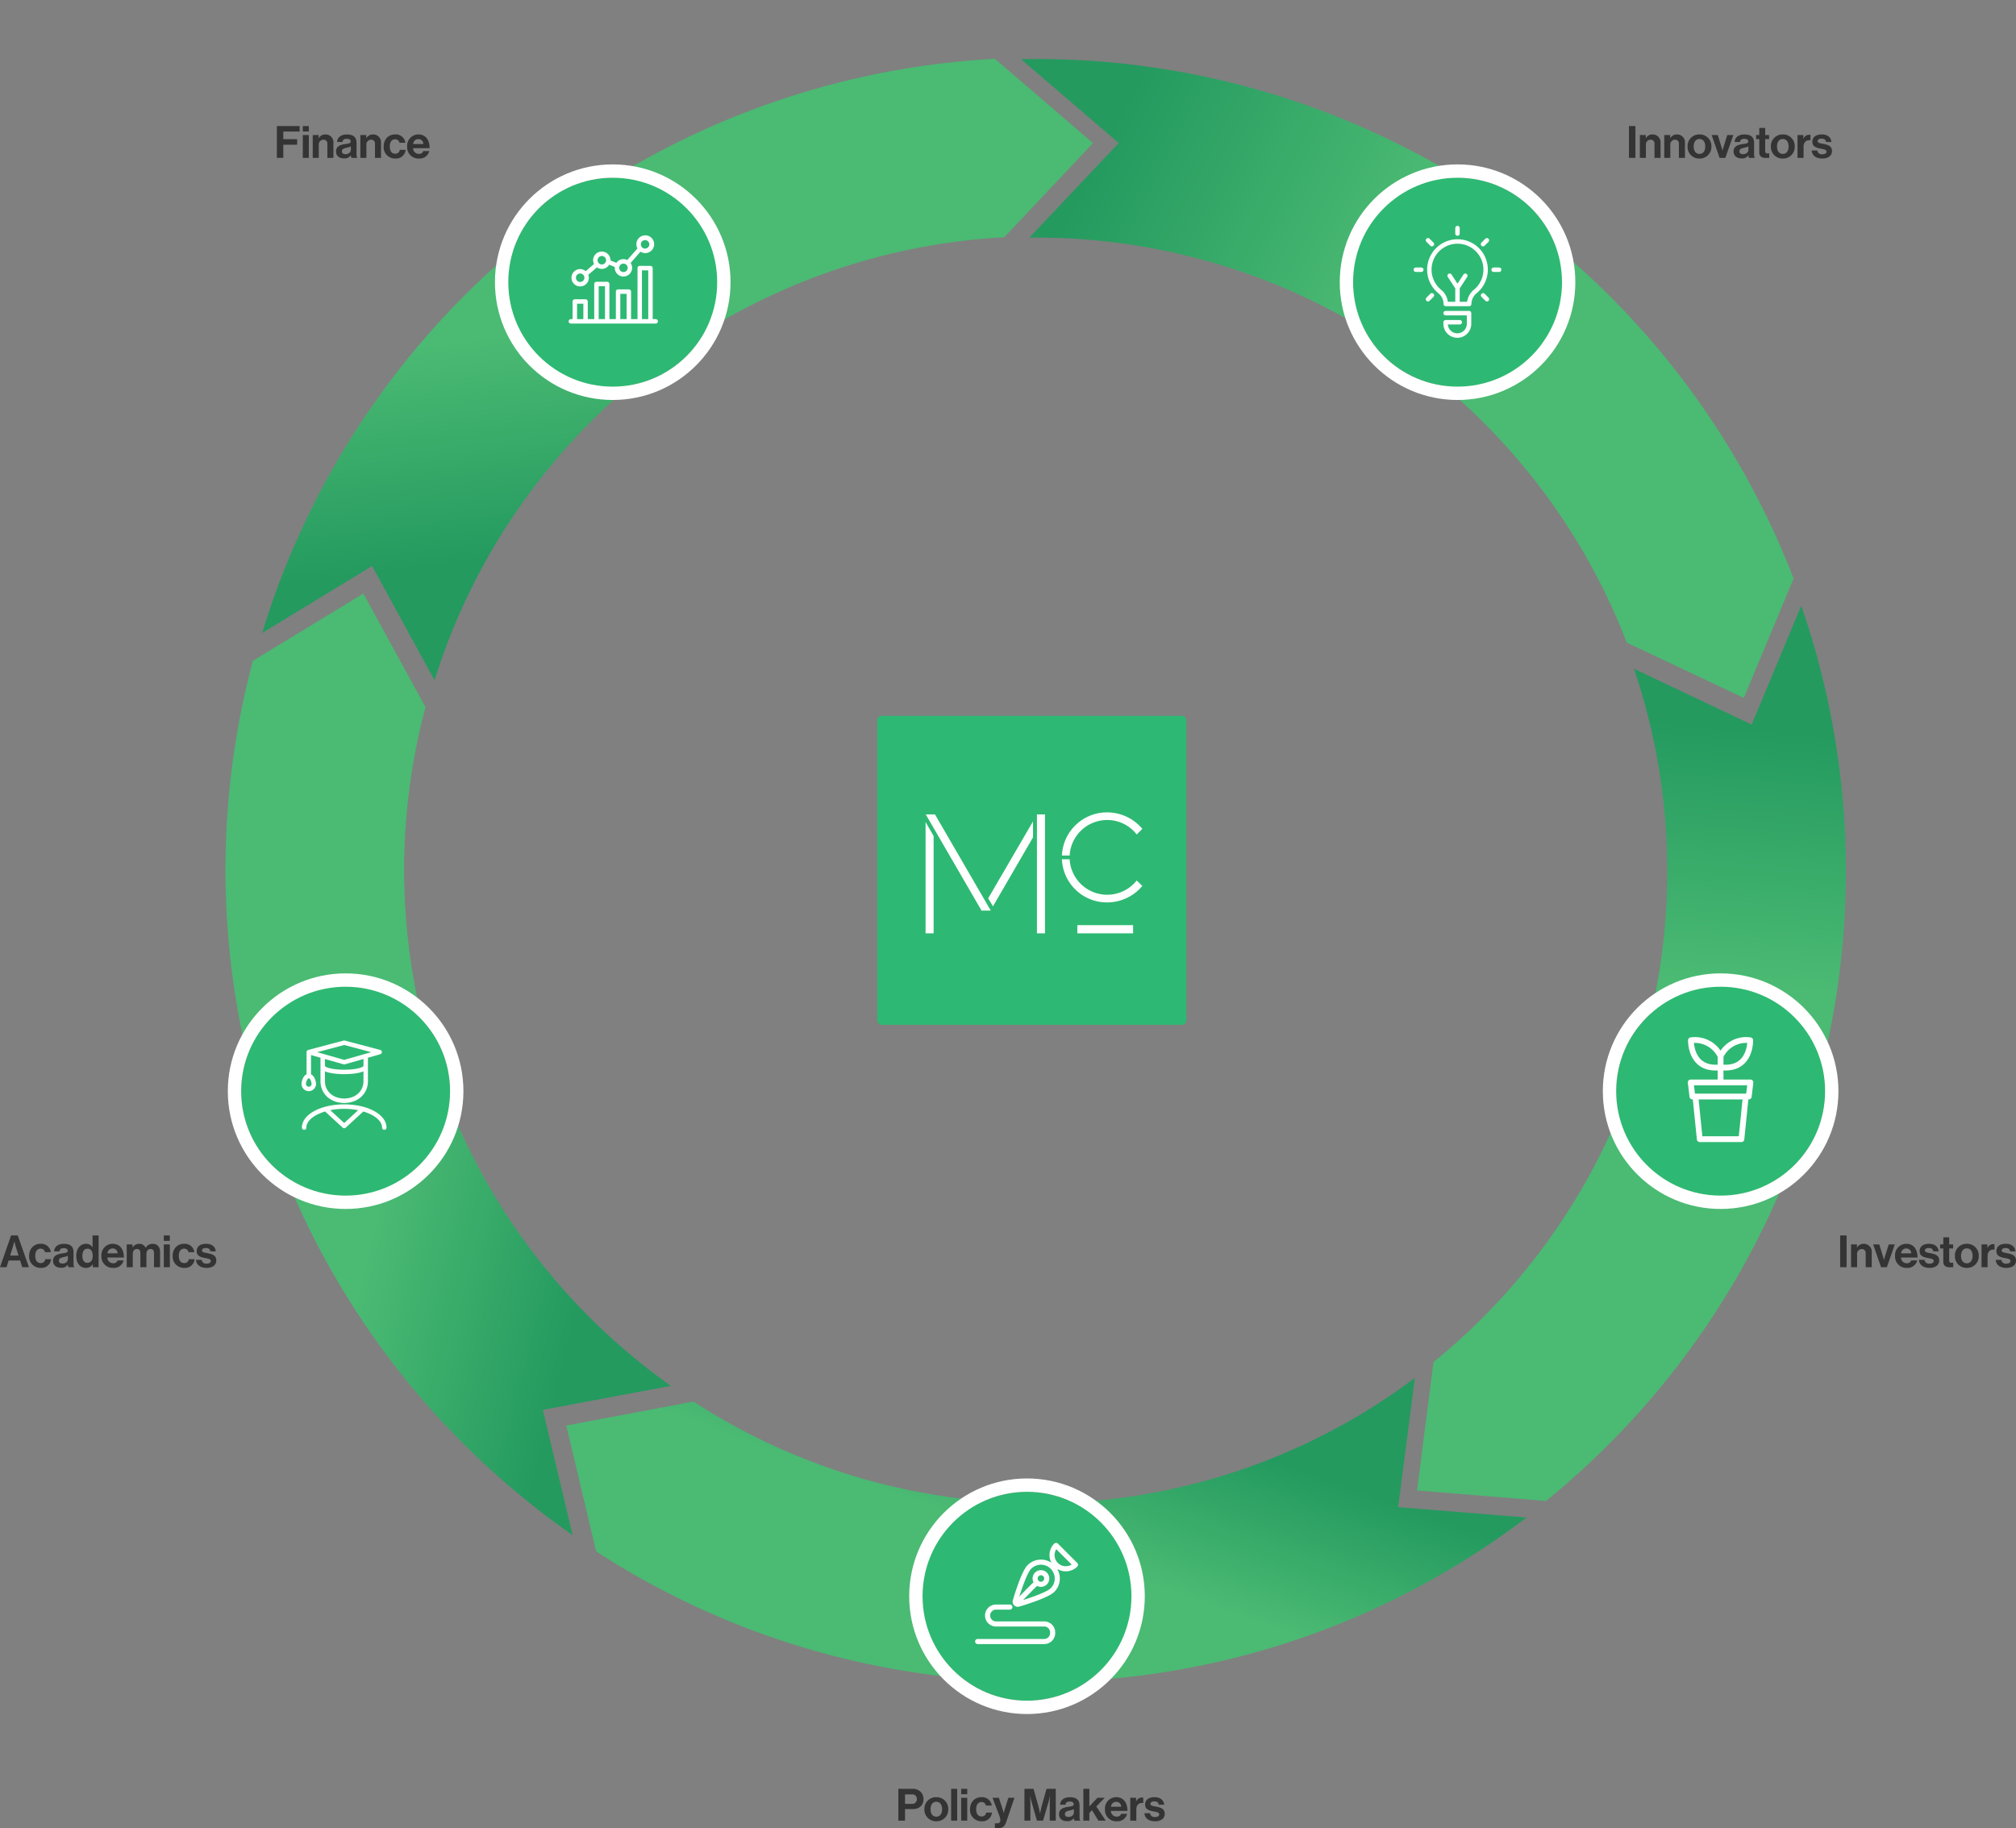 <svg xmlns="http://www.w3.org/2000/svg" xmlns:xlink="http://www.w3.org/1999/xlink" width="906.86" height="822.376" viewBox="0 0 906.86 822.376">
  <rect x="0" y="0" width="906.86" height="822.376" fill="#808080" stroke="none"/>
  <defs>
    <linearGradient id="linear-gradient" x1="0.71" y1="0.872" x2="0.342" y2="0.616" gradientUnits="objectBoundingBox">
      <stop offset="0" stop-color="#249a5f"/>
      <stop offset="1" stop-color="#4bba73"/>
    </linearGradient>
    <linearGradient id="linear-gradient-2" x1="0.87" y1="0.471" x2="0.594" y2="0.679" xlink:href="#linear-gradient"/>
    <linearGradient id="linear-gradient-3" x1="0.816" y1="0.136" x2="0.796" y2="0.429" xlink:href="#linear-gradient"/>
    <linearGradient id="linear-gradient-4" x1="0.109" y1="0.127" x2="0.484" y2="0.325" xlink:href="#linear-gradient"/>
    <linearGradient id="linear-gradient-5" x1="0.715" y1="0.867" x2="0.3" y2="0.634" xlink:href="#linear-gradient"/>
  </defs>
  <g id="Graphic_V3" data-name="Graphic V3" transform="translate(-334.36 -1941.984)">
    <g id="Path" transform="translate(349 1969.313)">
      <g id="Arrows" transform="translate(68.176 19.015) rotate(-3)">
        <path id="_5" data-name="5" d="M357.983,442.007l10.429,56.979a364.907,364.907,0,0,1-123.048-400.3L296.57,71.062l25.253,52.469a284.443,284.443,0,0,0,94.228,310.7Z" transform="translate(-227.608 153.528)" fill="url(#linear-gradient)"/>
        <path id="_4" data-name="4" d="M686.822,86.924l57.413,7.689a361.8,361.8,0,0,1-261.456,58.3A362.754,362.754,0,0,1,325.505,87.94L315.054,30.7l57.705-7.8A282.74,282.74,0,0,0,495.351,73.545a281.987,281.987,0,0,0,202.021-44.25Z" transform="translate(-174.514 572.44)" fill="url(#linear-gradient-2)"/>
        <path id="_3" data-name="3" d="M720.255,118.582l25.052-52.226A364.906,364.906,0,0,1,609.567,462.531L551.9,454.782l10.41-57.292A284.445,284.445,0,0,0,668.705,90.742Z" transform="translate(-30.707 197.547)" fill="url(#linear-gradient-3)"/>
        <path id="_2" data-name="2" d="M504.281,327.9l-41.929-39.965A364.906,364.906,0,0,1,797.191,539.453L772,591.9,720.73,564.3A284.438,284.438,0,0,0,461.873,368.32Z" transform="translate(-85.37 -287.931)" fill="url(#linear-gradient-4)"/>
        <path id="_1" data-name="1" d="M357.983,442.007l10.429,56.979a364.907,364.907,0,0,1-123.048-400.3L296.57,71.062l25.253,52.469a284.443,284.443,0,0,0,94.228,310.7Z" transform="matrix(0.309, 0.951, -0.951, 0.309, 383.294, -264.604)" fill="url(#linear-gradient-5)"/>
      </g>
    </g>
    <g id="MC">
      <g id="MClean_Icon" data-name="MClean Icon" transform="translate(729 2264.001)">
        <rect id="BG" width="139" height="139" rx="2" transform="translate(0 -0.001)" fill="#2db973"/>
        <path id="MC_Icon" data-name="MC Icon" d="M68.259,54.41V50.742H93.344V54.41Zm-18.164,0V.917h3.618V54.41ZM0,54.41V4.356l3.614,6.266V54.41ZM25.163,44.17.076.917H4.231L29.318,44.17Zm3-5.5L48.326,4.05v7.183L30.317,42.259ZM61.332,21.092H64.8A16.923,16.923,0,0,0,94.96,30.644L97.5,33.089A20.631,20.631,0,0,1,81.649,40.5,20.231,20.231,0,0,1,61.332,21.092Zm0-1.682A20.284,20.284,0,0,1,81.649,0,20.629,20.629,0,0,1,97.5,7.413L94.96,9.935a16.7,16.7,0,0,0-13.311-6.5A16.905,16.905,0,0,0,64.8,19.41Z" transform="translate(21.717 43.438)" fill="#fff" stroke="rgba(0,0,0,0)" stroke-miterlimit="10" stroke-width="1"/>
      </g>
    </g>
    <g id="Labels">
      <g id="_5-2" data-name="5" transform="translate(-1144 161)">
        <path id="Academics" d="M-97.64,0h2.94l.94-3.04h5.16L-87.64,0h3.02l-5.04-14.3h-3Zm5.84-9.38c.24-.76.6-2.2.6-2.2h.04s.34,1.44.58,2.2l1.28,4.12h-3.78ZM-79.28.3a4.3,4.3,0,0,0,4.62-3.92h-2.62a1.915,1.915,0,0,1-2.06,1.74c-1.66,0-2.44-1.3-2.44-3.24,0-1.98.84-3.24,2.48-3.24a1.88,1.88,0,0,1,1.88,1.58h2.66a4.356,4.356,0,0,0-4.66-3.76c-3.12,0-5.12,2.36-5.12,5.42A5.1,5.1,0,0,0-79.28.3ZM-66.82,0h2.62V-.1c-.24-.18-.36-.64-.36-1.42V-6.74c0-2.4-1.24-3.78-4.32-3.78-3,0-4.34,1.58-4.42,3.38h2.42c.08-.98.7-1.44,1.98-1.44,1.14,0,1.72.48,1.72,1.22,0,.78-.78.92-2.48,1.16-2.28.32-4.12,1.04-4.12,3.3C-73.78-.86-72.3.24-70.2.24a3.146,3.146,0,0,0,3.02-1.38h.04A2.782,2.782,0,0,0-66.82,0Zm-2.72-1.66c-.96,0-1.6-.34-1.6-1.3s.7-1.28,2.12-1.6a7.584,7.584,0,0,0,1.9-.6v1.54C-67.12-2.62-67.98-1.66-69.54-1.66ZM-59,.3a3.414,3.414,0,0,0,3.06-1.64h.04V0h2.62V-14.3H-56v5.28h-.06a3.253,3.253,0,0,0-2.9-1.52c-2.56,0-4.38,2.22-4.38,5.42C-63.34-1.8-61.58.3-59,.3Zm.6-2.28c-1.4,0-2.18-1.16-2.18-3.14,0-1.9.76-3.22,2.26-3.22,1.74,0,2.38,1.32,2.38,3.28C-55.94-3.18-56.78-1.98-58.4-1.98ZM-46.7.3a4.4,4.4,0,0,0,4.64-3.36h-2.68A1.915,1.915,0,0,1-46.72-1.8a2.55,2.55,0,0,1-2.62-2.56h7.44c0-3.66-1.76-6.18-5.06-6.18a5.077,5.077,0,0,0-5.06,5.4A5.079,5.079,0,0,0-46.7.3Zm-.22-8.74a2.164,2.164,0,0,1,2.18,2.2H-49.3A2.284,2.284,0,0,1-46.92-8.44ZM-40.64,0h2.72V-5.96c0-1.36.74-2.24,1.84-2.24,1,0,1.58.6,1.58,1.76V0h2.72V-5.96c0-1.36.7-2.24,1.84-2.24,1,0,1.58.6,1.58,1.76V0h2.72V-6.9c0-2.24-1.22-3.64-3.38-3.64a3.579,3.579,0,0,0-3.08,1.8h-.04a3.062,3.062,0,0,0-2.84-1.8,3.35,3.35,0,0,0-2.98,1.66h-.06v-1.38h-2.62Zm16.68,0h2.72V-10.26h-2.72Zm0-11.86h2.72V-14.3h-2.72ZM-14.72.3A4.3,4.3,0,0,0-10.1-3.62h-2.62a1.915,1.915,0,0,1-2.06,1.74c-1.66,0-2.44-1.3-2.44-3.24,0-1.98.84-3.24,2.48-3.24a1.88,1.88,0,0,1,1.88,1.58h2.66a4.356,4.356,0,0,0-4.66-3.76c-3.12,0-5.12,2.36-5.12,5.42A5.1,5.1,0,0,0-14.72.3ZM-4.66.3C-2.1.3-.34-.94-.34-3c0-2.4-1.9-2.88-3.62-3.24-1.46-.3-2.82-.38-2.82-1.26,0-.74.7-1.14,1.76-1.14,1.16,0,1.86.4,1.98,1.5H-.58c-.2-2.06-1.7-3.4-4.4-3.4-2.34,0-4.18,1.06-4.18,3.28,0,2.24,1.8,2.74,3.64,3.1,1.4.28,2.7.38,2.7,1.36,0,.72-.68,1.18-1.88,1.18a1.973,1.973,0,0,1-2.24-1.7H-9.46C-9.3-1.14-7.64.3-4.66.3Z" transform="translate(1576 2351.058)" fill="#343434"/>
      </g>
      <g id="_4-2" data-name="4" transform="translate(-501 -175)">
        <path id="Policy_Makers" data-name="Policy Makers" d="M-59.53,0h3V-5.18h3.52c3,0,4.78-1.82,4.78-4.52a4.577,4.577,0,0,0-1.28-3.26,5.01,5.01,0,0,0-3.74-1.34h-6.28Zm3-11.78h3.04a2,2,0,0,1,2.28,2.1,2.041,2.041,0,0,1-2.32,2.14h-3ZM-42.45.3a5.217,5.217,0,0,0,5.36-5.42,5.217,5.217,0,0,0-5.36-5.42,5.217,5.217,0,0,0-5.36,5.42A5.217,5.217,0,0,0-42.45.3Zm0-2.08c-1.68,0-2.6-1.34-2.6-3.34s.92-3.36,2.6-3.36c1.66,0,2.6,1.36,2.6,3.36S-40.79-1.78-42.45-1.78ZM-35.79,0h2.72V-14.3h-2.72Zm4.52,0h2.72V-10.26h-2.72Zm0-11.86h2.72V-14.3h-2.72ZM-22.03.3a4.3,4.3,0,0,0,4.62-3.92h-2.62a1.915,1.915,0,0,1-2.06,1.74c-1.66,0-2.44-1.3-2.44-3.24,0-1.98.84-3.24,2.48-3.24a1.88,1.88,0,0,1,1.88,1.58h2.66a4.356,4.356,0,0,0-4.66-3.76c-3.12,0-5.12,2.36-5.12,5.42A5.1,5.1,0,0,0-22.03.3Zm5.92,3.06h1.6c2.08,0,2.84-.82,3.62-3.1l3.58-10.52h-2.74l-1.44,4.62c-.32.94-.6,2.24-.6,2.24h-.04s-.34-1.3-.66-2.24l-1.52-4.62h-2.86l2.76,7.3a8.888,8.888,0,0,1,.78,2.78c0,.84-.44,1.4-1.52,1.4h-.96ZM-2.81,0H-.15V-8.2c0-1.16-.12-2.96-.12-2.96h.04S.09-9.48.39-8.44L2.79,0H5.57L8.03-8.44c.3-1.04.62-2.72.62-2.72h.04s-.12,1.8-.12,2.96V0h2.7V-14.3H7.13L5.11-7.12c-.5,1.8-.88,3.86-.88,3.86H4.19s-.4-2.06-.9-3.86L1.27-14.3H-2.81ZM19.71,0h2.62V-.1c-.24-.18-.36-.64-.36-1.42V-6.74c0-2.4-1.24-3.78-4.32-3.78-3,0-4.34,1.58-4.42,3.38h2.42c.08-.98.7-1.44,1.98-1.44,1.14,0,1.72.48,1.72,1.22,0,.78-.78.92-2.48,1.16-2.28.32-4.12,1.04-4.12,3.3,0,2.04,1.48,3.14,3.58,3.14a3.146,3.146,0,0,0,3.02-1.38h.04A2.782,2.782,0,0,0,19.71,0ZM16.99-1.66c-.96,0-1.6-.34-1.6-1.3s.7-1.28,2.12-1.6a7.584,7.584,0,0,0,1.9-.6v1.54C19.41-2.62,18.55-1.66,16.99-1.66ZM30.45,0h3.3L29.51-6.36l3.78-3.9H30.03L26.39-6.38V-14.3h-2.7V0h2.7V-3.46l1.18-1.22Zm8.28.3a4.4,4.4,0,0,0,4.64-3.36H40.69A1.915,1.915,0,0,1,38.71-1.8a2.55,2.55,0,0,1-2.62-2.56h7.44c0-3.66-1.76-6.18-5.06-6.18a5.077,5.077,0,0,0-5.06,5.4A5.079,5.079,0,0,0,38.73.3Zm-.22-8.74a2.164,2.164,0,0,1,2.18,2.2H36.13A2.284,2.284,0,0,1,38.51-8.44Zm8.9-1.82H44.79V0h2.72V-5c0-2.16,1.28-3.1,3.06-2.92h.06V-10.3a1.776,1.776,0,0,0-.64-.08,2.691,2.691,0,0,0-2.52,1.76h-.06ZM55.97.3C58.53.3,60.29-.94,60.29-3c0-2.4-1.9-2.88-3.62-3.24-1.46-.3-2.82-.38-2.82-1.26,0-.74.7-1.14,1.76-1.14,1.16,0,1.86.4,1.98,1.5h2.46c-.2-2.06-1.7-3.4-4.4-3.4-2.34,0-4.18,1.06-4.18,3.28,0,2.24,1.8,2.74,3.64,3.1,1.4.28,2.7.38,2.7,1.36,0,.72-.68,1.18-1.88,1.18a1.973,1.973,0,0,1-2.24-1.7H51.17C51.33-1.14,52.99.3,55.97.3Z" transform="translate(1299 2936)" fill="#343434"/>
      </g>
      <g id="_3-2" data-name="3" transform="translate(0 161)">
        <path id="Investors" d="M1.12,0h2.9V-14.3H1.12ZM8.68-10.26H6.02V0H8.74V-5.82a2.144,2.144,0,0,1,2.08-2.36A1.707,1.707,0,0,1,12.6-6.3V0h2.72V-6.7a3.53,3.53,0,0,0-3.54-3.84A3.333,3.333,0,0,0,8.74-8.86H8.68ZM19.52,0h2.6L25.7-10.26H22.98L21.3-4.94c-.3.98-.44,1.64-.44,1.64h-.04s-.16-.66-.46-1.64l-1.64-5.32H15.96ZM31.14.3a4.4,4.4,0,0,0,4.64-3.36H33.1A1.915,1.915,0,0,1,31.12-1.8,2.55,2.55,0,0,1,28.5-4.36h7.44c0-3.66-1.76-6.18-5.06-6.18a5.077,5.077,0,0,0-5.06,5.4A5.079,5.079,0,0,0,31.14.3Zm-.22-8.74a2.164,2.164,0,0,1,2.18,2.2H28.54A2.284,2.284,0,0,1,30.92-8.44ZM41.36.3C43.92.3,45.68-.94,45.68-3c0-2.4-1.9-2.88-3.62-3.24-1.46-.3-2.82-.38-2.82-1.26,0-.74.7-1.14,1.76-1.14,1.16,0,1.86.4,1.98,1.5h2.46c-.2-2.06-1.7-3.4-4.4-3.4-2.34,0-4.18,1.06-4.18,3.28,0,2.24,1.8,2.74,3.64,3.1,1.4.28,2.7.38,2.7,1.36,0,.72-.68,1.18-1.88,1.18a1.973,1.973,0,0,1-2.24-1.7H36.56C36.72-1.14,38.38.3,41.36.3ZM46.1-8.46h1.42v6.02C47.52-.5,48.98.02,50.3.02,51.38.02,52-.02,52-.02v-2s-.46.02-.8.02a.9.9,0,0,1-1.02-1.02V-8.46h1.76v-1.8H50.18v-3.2H47.52v3.2H46.1ZM58.1.3a5.217,5.217,0,0,0,5.36-5.42,5.217,5.217,0,0,0-5.36-5.42,5.217,5.217,0,0,0-5.36,5.42A5.217,5.217,0,0,0,58.1.3Zm0-2.08c-1.68,0-2.6-1.34-2.6-3.34s.92-3.36,2.6-3.36c1.66,0,2.6,1.36,2.6,3.36S59.76-1.78,58.1-1.78Zm9.24-8.48H64.72V0h2.72V-5c0-2.16,1.28-3.1,3.06-2.92h.06V-10.3a1.776,1.776,0,0,0-.64-.08A2.691,2.691,0,0,0,67.4-8.62h-.06ZM75.9.3C78.46.3,80.22-.94,80.22-3c0-2.4-1.9-2.88-3.62-3.24-1.46-.3-2.82-.38-2.82-1.26,0-.74.7-1.14,1.76-1.14,1.16,0,1.86.4,1.98,1.5h2.46c-.2-2.06-1.7-3.4-4.4-3.4-2.34,0-4.18,1.06-4.18,3.28,0,2.24,1.8,2.74,3.64,3.1,1.4.28,2.7.38,2.7,1.36,0,.72-.68,1.18-1.88,1.18a1.973,1.973,0,0,1-2.24-1.7H71.1C71.26-1.14,72.92.3,75.9.3Z" transform="translate(1161 2351.058)" fill="#343434"/>
      </g>
      <g id="_2-2" data-name="2" transform="translate(0 -628)">
        <path id="Innovators" d="M1.12,0h2.9V-14.3H1.12ZM8.68-10.26H6.02V0H8.74V-5.82a2.144,2.144,0,0,1,2.08-2.36A1.707,1.707,0,0,1,12.6-6.3V0h2.72V-6.7a3.53,3.53,0,0,0-3.54-3.84A3.333,3.333,0,0,0,8.74-8.86H8.68Zm10.98,0H17V0h2.72V-5.82A2.144,2.144,0,0,1,21.8-8.18,1.707,1.707,0,0,1,23.58-6.3V0H26.3V-6.7a3.53,3.53,0,0,0-3.54-3.84,3.333,3.333,0,0,0-3.04,1.68h-.06ZM32.84.3A5.217,5.217,0,0,0,38.2-5.12a5.217,5.217,0,0,0-5.36-5.42,5.217,5.217,0,0,0-5.36,5.42A5.217,5.217,0,0,0,32.84.3Zm0-2.08c-1.68,0-2.6-1.34-2.6-3.34s.92-3.36,2.6-3.36c1.66,0,2.6,1.36,2.6,3.36S34.5-1.78,32.84-1.78ZM41.88,0h2.6l3.58-10.26H45.34L43.66-4.94c-.3.98-.44,1.64-.44,1.64h-.04s-.16-.66-.46-1.64l-1.64-5.32H38.32ZM55.14,0h2.62V-.1c-.24-.18-.36-.64-.36-1.42V-6.74c0-2.4-1.24-3.78-4.32-3.78-3,0-4.34,1.58-4.42,3.38h2.42c.08-.98.7-1.44,1.98-1.44,1.14,0,1.72.48,1.72,1.22,0,.78-.78.92-2.48,1.16-2.28.32-4.12,1.04-4.12,3.3,0,2.04,1.48,3.14,3.58,3.14a3.146,3.146,0,0,0,3.02-1.38h.04A2.782,2.782,0,0,0,55.14,0ZM52.42-1.66c-.96,0-1.6-.34-1.6-1.3s.7-1.28,2.12-1.6a7.584,7.584,0,0,0,1.9-.6v1.54C54.84-2.62,53.98-1.66,52.42-1.66Zm5.9-6.8h1.42v6.02C59.74-.5,61.2.02,62.52.02c1.08,0,1.7-.04,1.7-.04v-2s-.46.02-.8.02A.9.9,0,0,1,62.4-3.02V-8.46h1.76v-1.8H62.4v-3.2H59.74v3.2H58.32ZM70.32.3a5.217,5.217,0,0,0,5.36-5.42,5.217,5.217,0,0,0-5.36-5.42,5.217,5.217,0,0,0-5.36,5.42A5.217,5.217,0,0,0,70.32.3Zm0-2.08c-1.68,0-2.6-1.34-2.6-3.34s.92-3.36,2.6-3.36c1.66,0,2.6,1.36,2.6,3.36S71.98-1.78,70.32-1.78Zm9.24-8.48H76.94V0h2.72V-5c0-2.16,1.28-3.1,3.06-2.92h.06V-10.3a1.776,1.776,0,0,0-.64-.08,2.691,2.691,0,0,0-2.52,1.76h-.06ZM88.12.3C90.68.3,92.44-.94,92.44-3c0-2.4-1.9-2.88-3.62-3.24C87.36-6.54,86-6.62,86-7.5c0-.74.7-1.14,1.76-1.14,1.16,0,1.86.4,1.98,1.5H92.2c-.2-2.06-1.7-3.4-4.4-3.4-2.34,0-4.18,1.06-4.18,3.28,0,2.24,1.8,2.74,3.64,3.1,1.4.28,2.7.38,2.7,1.36,0,.72-.68,1.18-1.88,1.18a1.973,1.973,0,0,1-2.24-1.7H83.32C83.48-1.14,85.14.3,88.12.3Z" transform="translate(1066 2641)" fill="#343434"/>
      </g>
      <g id="_1-2" data-name="1" transform="translate(-906 -632)">
        <path id="Finance" d="M-69.1,0h2.9V-5.92h6.22V-8.4H-66.2v-3.44h7.34V-14.3H-69.1Zm11.66,0h2.72V-10.26h-2.72Zm0-11.86h2.72V-14.3h-2.72Zm7.14,1.6h-2.66V0h2.72V-5.82a2.144,2.144,0,0,1,2.08-2.36A1.707,1.707,0,0,1-46.38-6.3V0h2.72V-6.7a3.53,3.53,0,0,0-3.54-3.84,3.333,3.333,0,0,0-3.04,1.68h-.06ZM-35.52,0h2.62V-.1c-.24-.18-.36-.64-.36-1.42V-6.74c0-2.4-1.24-3.78-4.32-3.78-3,0-4.34,1.58-4.42,3.38h2.42c.08-.98.7-1.44,1.98-1.44,1.14,0,1.72.48,1.72,1.22,0,.78-.78.92-2.48,1.16-2.28.32-4.12,1.04-4.12,3.3C-42.48-.86-41,.24-38.9.24a3.146,3.146,0,0,0,3.02-1.38h.04A2.782,2.782,0,0,0-35.52,0Zm-2.72-1.66c-.96,0-1.6-.34-1.6-1.3s.7-1.28,2.12-1.6a7.584,7.584,0,0,0,1.9-.6v1.54C-35.82-2.62-36.68-1.66-38.24-1.66Zm9.36-8.6h-2.66V0h2.72V-5.82a2.144,2.144,0,0,1,2.08-2.36A1.707,1.707,0,0,1-24.96-6.3V0h2.72V-6.7a3.53,3.53,0,0,0-3.54-3.84,3.333,3.333,0,0,0-3.04,1.68h-.06ZM-15.8.3a4.3,4.3,0,0,0,4.62-3.92H-13.8a1.915,1.915,0,0,1-2.06,1.74c-1.66,0-2.44-1.3-2.44-3.24,0-1.98.84-3.24,2.48-3.24a1.88,1.88,0,0,1,1.88,1.58h2.66a4.356,4.356,0,0,0-4.66-3.76c-3.12,0-5.12,2.36-5.12,5.42A5.1,5.1,0,0,0-15.8.3ZM-5.18.3A4.4,4.4,0,0,0-.54-3.06H-3.22A1.915,1.915,0,0,1-5.2-1.8,2.55,2.55,0,0,1-7.82-4.36H-.38c0-3.66-1.76-6.18-5.06-6.18a5.077,5.077,0,0,0-5.06,5.4A5.079,5.079,0,0,0-5.18.3ZM-5.4-8.44a2.164,2.164,0,0,1,2.18,2.2H-7.78A2.284,2.284,0,0,1-5.4-8.44Z" transform="translate(1434 2645)" fill="#343434"/>
      </g>
    </g>
    <g id="Icons">
      <g id="_5-3" data-name="5" transform="translate(211.6 -214.398)">
        <g id="_5-4" data-name="5" transform="translate(231.241 2600.265)" fill="#2db973" stroke="#fff" stroke-width="6">
          <ellipse cx="46.989" cy="46.989" rx="46.989" ry="46.989" stroke="none"/>
          <ellipse cx="46.989" cy="46.989" rx="49.989" ry="49.989" fill="none"/>
        </g>
        <path id="Path_1928" data-name="Path 1928" d="M637.4,75.188a3.263,3.263,0,0,0,3.259-3.259c0-.986-.582-3.555-2.259-4.312V58.938l4.293,1.224a.982.982,0,0,0-.027.133v10.4c0,5.683,4.488,9.808,10.671,9.808s10.672-4.125,10.672-9.808V60.4a.957.957,0,0,0-.047-.232l5.587-1.591a1,1,0,0,0-.018-1.929l-15.937-4.223a1.013,1.013,0,0,0-.513,0l-15.937,4.223c-.028.007-.049.024-.075.033a.98.98,0,0,0-.123.056,1.023,1.023,0,0,0-.189.127.975.975,0,0,0-.094.088.953.953,0,0,0-.136.2.84.84,0,0,0-.054.1,1,1,0,0,0-.073.353V67.616c-1.677.757-2.259,3.327-2.259,4.313A3.263,3.263,0,0,0,637.4,75.188Zm24.609-4.5c0,4.524-3.647,7.808-8.672,7.808s-8.671-3.284-8.671-7.808V66.257c2.585,1.161,6.956,1.285,8.671,1.285s6.087-.124,8.672-1.285Zm0-6.809c-.257.566-3.121,1.66-8.672,1.66s-8.4-1.089-8.671-1.656V60.724l8.4,2.392a1.023,1.023,0,0,0,.274.038,1.012,1.012,0,0,0,.274-.038l8.4-2.392Zm-8.672-9.457L665.5,57.649l-12.165,3.466-12.165-3.466ZM637.4,69.4c.7,0,1.259,1.836,1.259,2.532a1.259,1.259,0,1,1-2.518,0C636.142,71.233,636.705,69.4,637.4,69.4Zm15.937,11.736c-10.669,0-19.026,4.588-19.026,10.445a1,1,0,0,0,2,0c0-3.034,3.434-5.747,8.431-7.238l7.919,7.265a1,1,0,0,0,1.353,0l7.919-7.265c5,1.491,8.431,4.2,8.431,7.238a1,1,0,0,0,2,0C672.365,85.721,664.007,81.133,653.338,81.133Zm0,8.379-6.272-5.755a31.838,31.838,0,0,1,12.545,0Z" transform="translate(-375.742 2572.059)" fill="#fff"/>
      </g>
      <g id="_4-3" data-name="4" transform="translate(-277 -15.949)">
        <g id="_4-4" data-name="4" transform="translate(1026.345 2629.028)" fill="#2db973" stroke="#fff" stroke-width="6">
          <ellipse cx="46.989" cy="46.989" rx="46.989" ry="46.989" stroke="none"/>
          <ellipse cx="46.989" cy="46.989" rx="49.989" ry="49.989" fill="none"/>
        </g>
        <path id="Path_1923" data-name="Path 1923" d="M664.144,200.627H642.468a2.646,2.646,0,1,1,0-5.292h6.221a1.149,1.149,0,0,0,0-2.3h-6.221a4.944,4.944,0,1,0,0,9.888h21.676a2.65,2.65,0,0,1,2.646,2.647v.312a2.649,2.649,0,0,1-2.646,2.646H634.212a1.149,1.149,0,0,0,0,2.3h29.932a4.949,4.949,0,0,0,4.944-4.944v-.312A4.95,4.95,0,0,0,664.144,200.627Z" transform="translate(416.937 2486.708)" fill="#fff"/>
        <path id="Path_1924" data-name="Path 1924" d="M676.823,177.936l-8.726-8.727a1.184,1.184,0,0,0-1.626,0,7.331,7.331,0,0,0-1.267,8.642,8.507,8.507,0,0,0-10.731,1.062c-2.632,2.633-5.739,12.759-6.628,15.8a2.3,2.3,0,0,0,2.851,2.851c3.04-.889,13.166-4,15.8-6.629a8.507,8.507,0,0,0,1.3-10.335,7.315,7.315,0,0,0,9.033-1.037A1.148,1.148,0,0,0,676.823,177.936Zm-11.954,11.372c-1.749,1.749-8.7,4.125-12.425,5.312,2.693-2.787,5.359-5.493,6.319-6.374a3.715,3.715,0,0,0,1.72.437,3.759,3.759,0,1,0-3.759-3.759,3.716,3.716,0,0,0,.429,1.706c-.965.854-2.754,2.645-6.4,6.427,1.175-3.7,3.577-10.755,5.341-12.519a6.2,6.2,0,1,1,8.771,8.771Zm-5.847-4.385a1.461,1.461,0,1,1,1.461,1.461A1.461,1.461,0,0,1,659.022,184.923Zm9.074-6.987a5.033,5.033,0,0,1-.719-6.2l6.915,6.915A5.031,5.031,0,0,1,668.1,177.936Z" transform="translate(419.125 2483.111)" fill="#fff"/>
      </g>
      <g id="_3-3" data-name="3" transform="translate(139.937 2467.162)">
        <g id="_3-4" data-name="3" transform="translate(921.429 -81.296)" fill="#2db973" stroke="#fff" stroke-width="6">
          <ellipse cx="46.989" cy="46.989" rx="46.989" ry="46.989" stroke="none"/>
          <ellipse cx="46.989" cy="46.989" rx="49.989" ry="49.989" fill="none"/>
        </g>
        <path id="Path_1927" data-name="Path 1927" d="M939.371,772.711a1.3,1.3,0,0,0-.973-.437H926.262V768.18c3.847.2,6.978-.813,9.284-2.989,4.214-3.97,4.052-10.357,4.043-10.628a1.3,1.3,0,0,0-1.137-1.248,13.87,13.87,0,0,0-13.493,5.968,13.873,13.873,0,0,0-13.489-5.968,1.3,1.3,0,0,0-1.137,1.248c-.009.271-.171,6.658,4.043,10.628,2.309,2.175,5.421,3.187,9.283,2.989v4.094H911.525a1.3,1.3,0,0,0-1.292,1.456l.758,6.33a1.3,1.3,0,0,0,1.292,1.146h.183l1.836,18.018a1.3,1.3,0,0,0,1.294,1.168h18.731a1.3,1.3,0,0,0,1.3-1.168l1.834-18.018h.183a1.3,1.3,0,0,0,1.292-1.146l.758-6.33A1.3,1.3,0,0,0,939.371,772.711ZM936.944,755.8c-.151,1.774-.76,5.218-3.182,7.5-1.8,1.694-4.322,2.466-7.5,2.276v-3.491A11.415,11.415,0,0,1,936.944,755.8Zm-20.77,7.513c-2.418-2.27-3.035-5.732-3.19-7.514a11.5,11.5,0,0,1,10.676,6.287v3.491C920.479,765.758,917.967,764.994,916.174,763.31Zm20.758,11.566-.445,3.728H913.438l-.447-3.728Zm-3.779,22.915H916.771l-1.689-16.585h19.759Z" transform="translate(43.43 -811.807)" fill="#fff"/>
      </g>
      <g id="_2-3" data-name="2" transform="translate(136.656 214)">
        <g id="_2-4" data-name="2" transform="translate(806.366 1807.939)" fill="#2db973" stroke="#fff" stroke-width="6">
          <ellipse cx="46.989" cy="46.989" rx="46.989" ry="46.989" stroke="none"/>
          <ellipse cx="46.989" cy="46.989" rx="49.989" ry="49.989" fill="none"/>
        </g>
        <path id="Path_1929" data-name="Path 1929" d="M1185.96,290.155a13.63,13.63,0,0,0-10.942-5.485h-.01a13.668,13.668,0,0,0-8.693,24.2,6.377,6.377,0,0,1,2.424,4.922,1,1,0,0,0,1,1h10.54a1.036,1.036,0,0,0,1-1.042,6.364,6.364,0,0,1,2.426-4.882,13.531,13.531,0,0,0,3.018-3.512A13.722,13.722,0,0,0,1185.96,290.155Zm-.952,14.177a11.518,11.518,0,0,1-2.573,3,8.472,8.472,0,0,0-3.094,5.469h-3.332v-6.035l3.347-5.132a1,1,0,0,0-1.676-1.093l-2.671,4.1-2.67-4.1a1,1,0,1,0-1.675,1.092l3.345,5.132V312.8h-3.33a8.454,8.454,0,0,0-3.095-5.468,11.569,11.569,0,0,1-2.581-3.008,11.657,11.657,0,0,1,10.005-17.651h.009a11.655,11.655,0,0,1,9.991,17.662Zm-4.8,12.576h-10.54a1,1,0,0,0,0,2h9.54v3.813a4.27,4.27,0,0,1-8.53.284h5.351a1,1,0,0,0,0-2h-6.361a1,1,0,0,0-1,1v.716a6.27,6.27,0,1,0,12.54,0v-4.813A1,1,0,0,0,1180.21,316.908Zm-21.479-19.527h-2.451a1,1,0,0,0,0,2h2.451a1,1,0,0,0,0-2Zm35.009,0h-2.452a1,1,0,0,0,0,2h2.452a1,1,0,0,0,0-2Zm-30.948,11.8-1.734,1.734a1,1,0,1,0,1.414,1.414l1.735-1.734a1,1,0,0,0-1.415-1.414Zm24.754-24.754-1.733,1.733a1,1,0,1,0,1.414,1.414l1.733-1.733a1,1,0,0,0-1.414-1.414Zm-24.754,3.148a1,1,0,0,0,1.415-1.416l-1.735-1.733a1,1,0,0,0-1.414,1.415Zm24.435,21.606a1,1,0,0,0-1.414,1.414l1.733,1.734a1,1,0,1,0,1.414-1.414ZM1175.009,283.1a1,1,0,0,0,1-1v-2.451a1,1,0,0,0-2,0V282.1A1,1,0,0,0,1175.009,283.1Z" transform="translate(-321.681 1550.95)" fill="#fff"/>
      </g>
      <g id="_1-3" data-name="1" transform="translate(-508.296 1646.699)">
        <g id="_1-4" data-name="1" transform="translate(1071.296 375.24)" fill="#2db973" stroke="#fff" stroke-width="6">
          <ellipse cx="46.989" cy="46.989" rx="46.989" ry="46.989" stroke="none"/>
          <ellipse cx="46.989" cy="46.989" rx="49.989" ry="49.989" fill="none"/>
        </g>
        <path id="Path_1925" data-name="Path 1925" d="M1137.6,438.844h-1.339V415.9a1,1,0,0,0-1-1h-4.835a1,1,0,0,0-1,1v22.943h-2.9V426.46a1,1,0,0,0-1-1h-4.836a1,1,0,0,0-1,1v12.384h-2.9v-15.8a1,1,0,0,0-1-1h-4.835a1,1,0,0,0-1,1v15.8h-2.9v-7.922a1,1,0,0,0-1-1h-4.836a1,1,0,0,0-1,1v7.922h-.77a1,1,0,0,0,0,2H1137.6a1,1,0,0,0,0-2Zm-35.371,0v-6.922h2.836v6.922Zm9.733,0v-14.8h2.835v14.8Zm9.732,0V427.46h2.836v11.384Zm9.732,0V416.9h2.835v21.943Z" fill="#fff"/>
        <path id="Path_1926" data-name="Path 1926" d="M1103.633,424.135a3.911,3.911,0,0,0,3.906-3.907,3.869,3.869,0,0,0-.249-1.33l3.872-3.327a3.877,3.877,0,0,0,5.536-1.213l2.529,1.055c-.011.119-.036.233-.036.354a3.906,3.906,0,1,0,7.137-2.191l4.448-5.06a3.994,3.994,0,1,0-1.371-1.469l-4.595,5.227a3.858,3.858,0,0,0-1.713-.413,3.9,3.9,0,0,0-3.192,1.669l-2.642-1.1c0-.026.008-.05.008-.077a3.906,3.906,0,0,0-7.812,0,3.858,3.858,0,0,0,.406,1.7l-3.73,3.2a3.9,3.9,0,1,0-2.5,6.881Zm29.2-20.834a1.906,1.906,0,1,1-1.907,1.906A1.909,1.909,0,0,1,1132.83,403.3Zm-9.733,10.56a1.906,1.906,0,1,1-1.906,1.906A1.908,1.908,0,0,1,1123.1,413.861Zm-9.732-3.416a1.906,1.906,0,1,1-1.429,3.154l0-.008-.005,0a1.888,1.888,0,0,1-.468-1.237A1.908,1.908,0,0,1,1113.365,410.445Zm-9.732,7.878a1.906,1.906,0,1,1-1.906,1.9A1.908,1.908,0,0,1,1103.633,418.323Z" fill="#fff"/>
      </g>
    </g>
  </g>
</svg>
